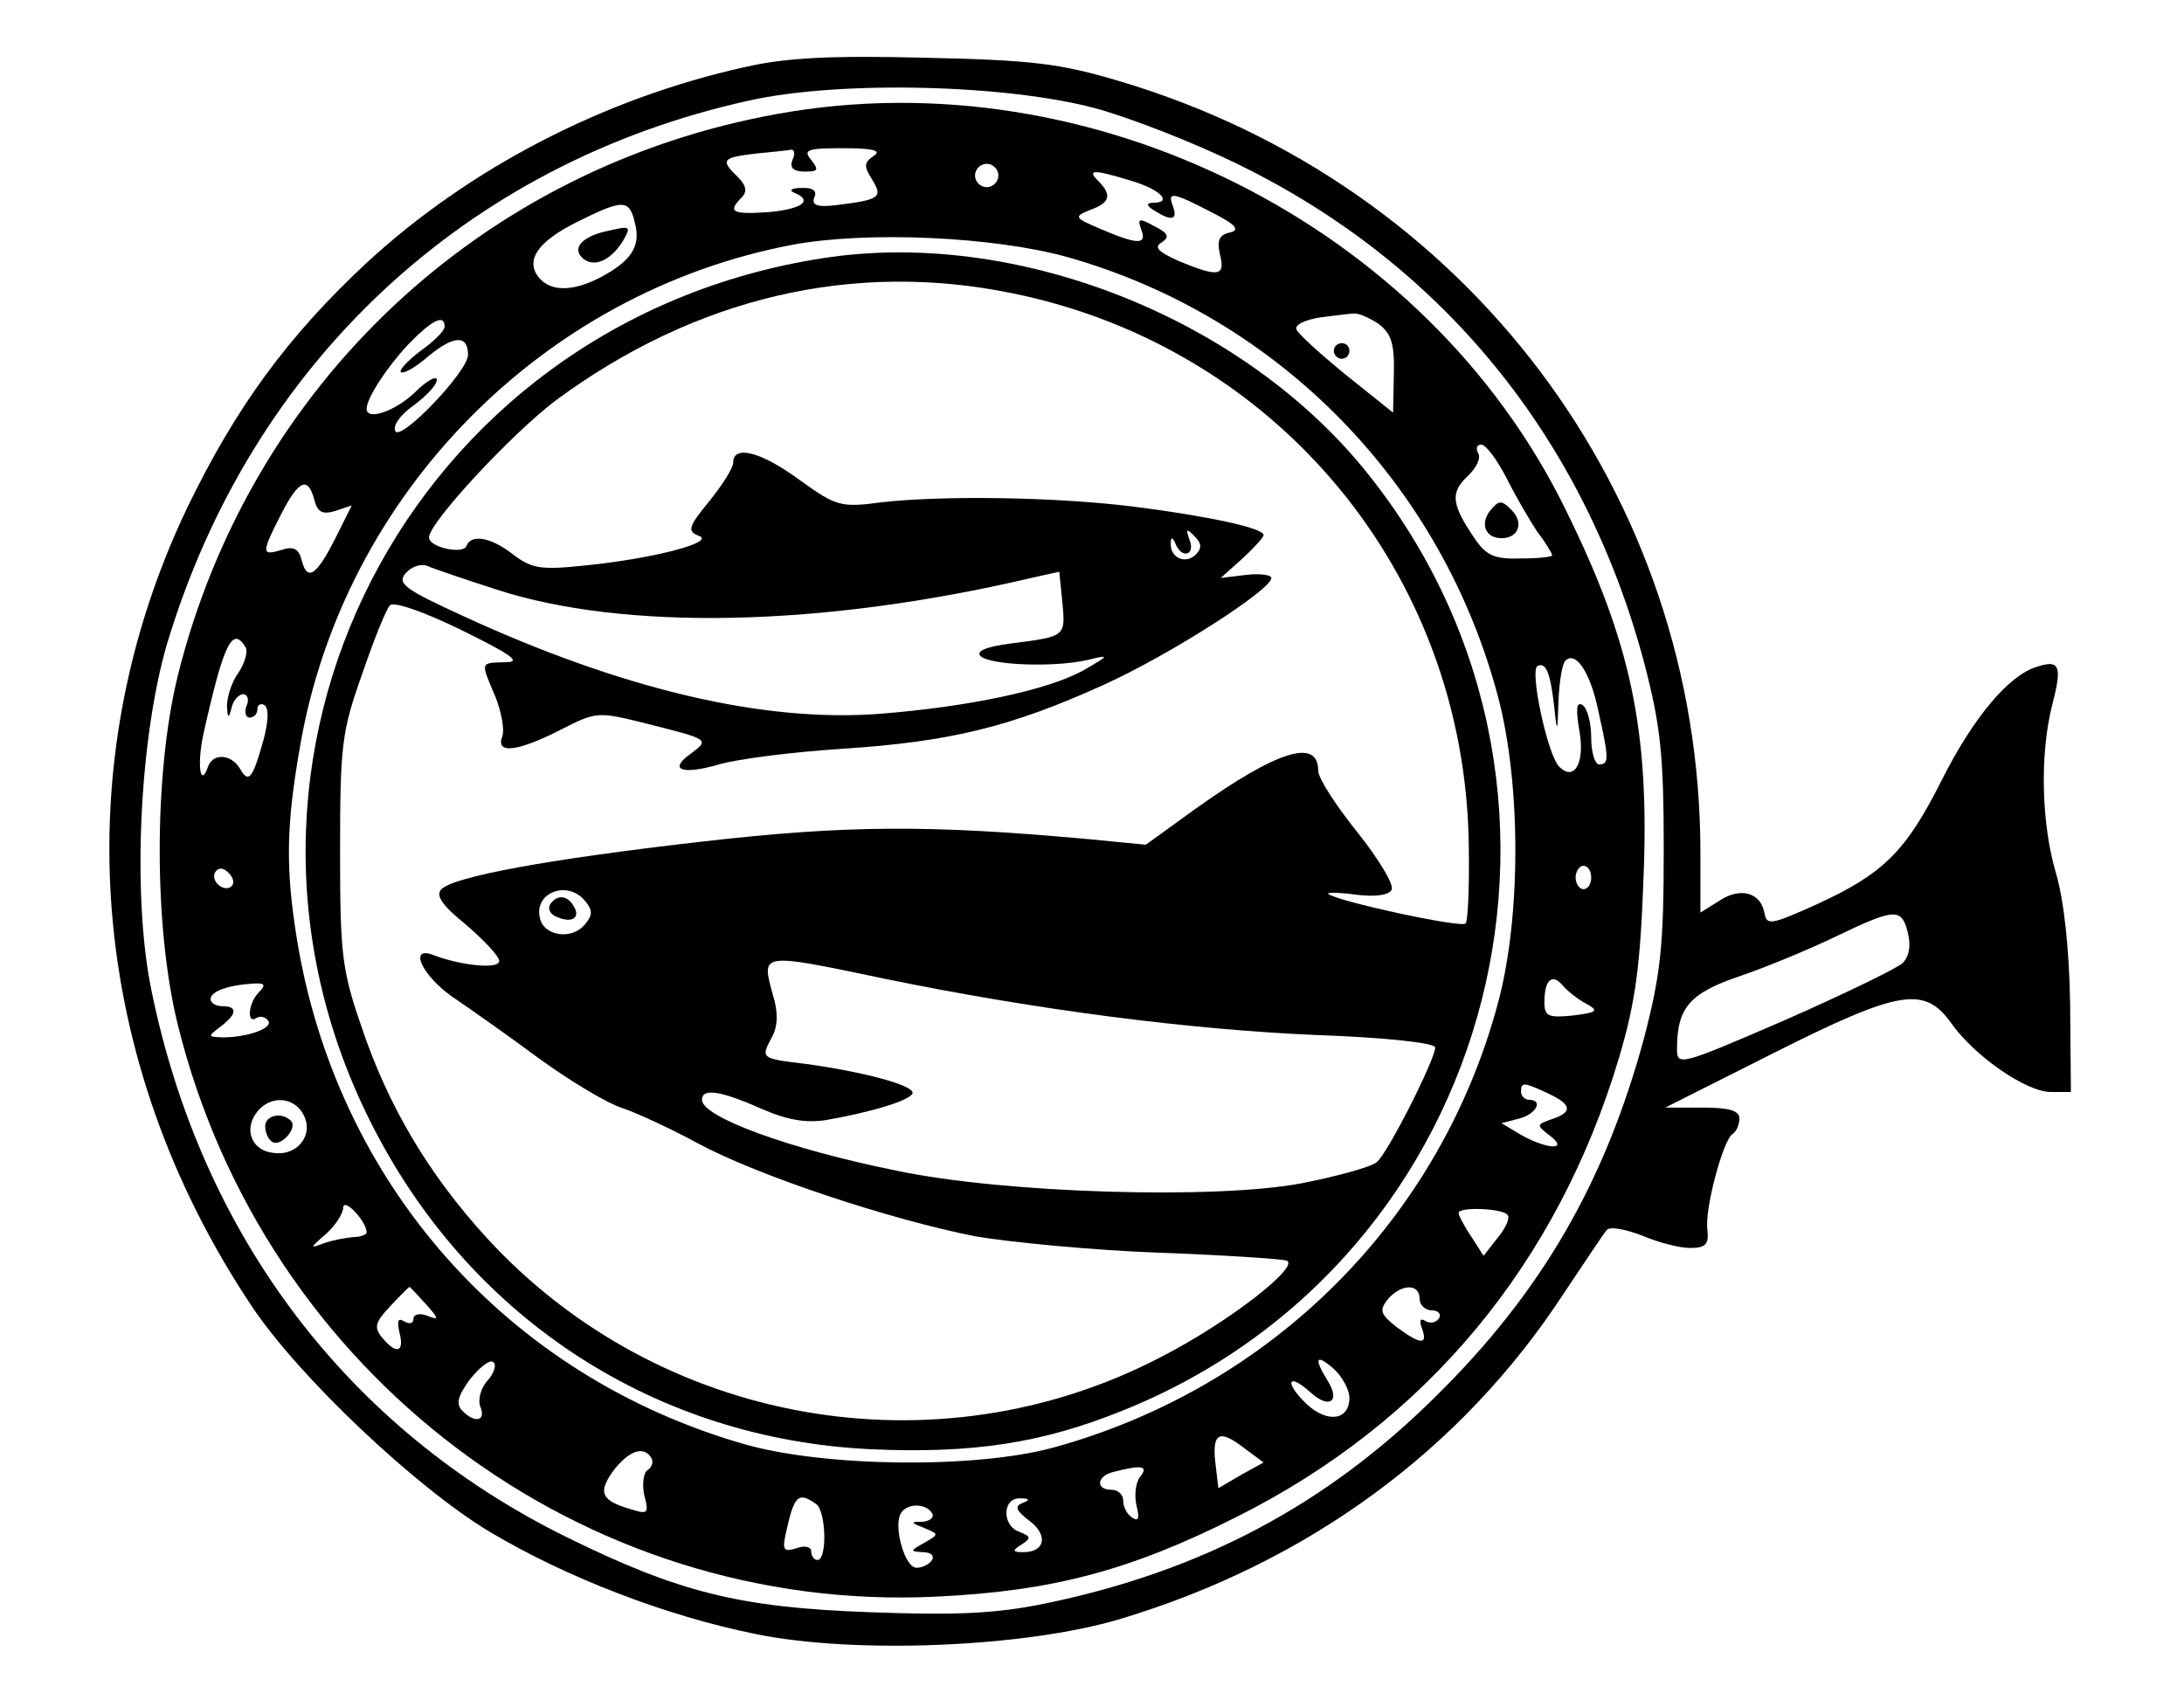 <svg height="218pt" preserveAspectRatio="xMidYMid meet" viewBox="0 0 280 218" width="280pt" xmlns="http://www.w3.org/2000/svg"><g transform="matrix(.1 0 0 -.1 0 218)"><path d="m955 2094c-181-40-354-130-485-251-102-95-168-186-230-314-158-331-127-710 83-1024 60-90 210-232 305-289 99-59 227-108 341-131 127-26 345-17 466 19 241 72 439 217 570 418 27 40 51 77 55 81 4 5 24 1 45-7 21-9 48-16 62-16 20 0 24 5 22 23-4 26 20 115 32 123 5 3 9 12 9 20 0 10-13 14-47 14h-48l139 70c161 81 193 86 227 39 30-43 97-89 128-89h26l-1 113c-1 70-8 133-18 167-19 64-21 153-5 216 13 50 10 59-20 49-36-11-81-65-121-144-46-92-75-121-160-160-60-27-65-28-68-11-5 26-31 33-58 15l-24-15v77c0 459-300 857-745 989-77 23-113 27-250 30-120 3-178 0-230-12zm450-53c44-12 126-44 181-71 263-128 445-351 522-640 21-81 25-117 25-240s-4-159-25-240c-50-185-131-326-267-460-141-140-302-225-502-266-63-13-115-15-223-11-168 6-245 25-391 97-279 138-467 386-531 701-25 122-15 323 20 443 108 360 383 617 746 697 116 26 330 21 445-10zm1041-1057c4-16 2-30-7-39-8-7-76-40-151-73-134-58-138-59-138-37 0 53 16 72 82 94 35 12 90 35 123 51 75 36 83 36 91 4z"/><path d="m997 2034c-379-68-676-347-769-720-31-126-31-323 0-448 111-448 519-755 972-733 150 7 250 34 385 102 244 122 412 325 491 590 21 71 27 118 31 228 8 191-16 304-100 474-178 364-607 580-1010 507zm19-59c-4-10 1-15 16-15 17 0 18 2 8 15-11 13-5 15 41 15 38 0 50-3 39-10-12-8-13-13-2-30 14-23 11-26-46-33-24-3-32 0-28 10 4 8-2 13-17 12-12 0-16-3-9-6 25-10 11-21-33-25-46-3-53 0-34 19 7 7 6 15-5 26-23 22-20 25 22 30 20 2 41 4 46 5 4 1 6-5 2-13zm264-20c0-8-7-15-15-15s-15 7-15 15 7 15 15 15 15-7 15-15zm171-7c37-11 53-28 27-28-9 0-8-4 2-10 22-14 30-12 24 5-8 20-1 19 49-7 32-16 37-23 24-26-14-3-17-10-13-28 7-28-1-30-52-9-27 12-33 18-23 24 11 7 9 12-9 21-20 11-22 10-17-4 8-20-4-20-51 0-35 15-36 16-14 25 25 9 28 19 10 37-15 15-6 15 43 0zm-637-54c8-30-5-49-45-70-35-18-63-18-78 0-18 22-2 46 48 71 60 30 68 30 75-1zm556-44c270-77 479-291 551-565 29-111 29-280 0-389-74-279-290-495-571-572-99-27-291-25-394 4-306 87-526 336-576 652-14 89-13 143 5 245 56 321 310 580 630 641 95 18 259 11 355-16zm397-85c16-12 21-24 20-64l-1-50-60 48c-33 27-62 53-64 59s12 12 30 15c18 2 38 5 43 5 6 1 20-5 32-13zm-1197-4c0-5-14-19-31-31-16-12-28-25-25-27 3-3 19 6 36 21 32 26 50 27 50 1 0-21-85-110-93-98-4 7 6 21 23 33 16 12 30 26 30 33 0 6-13-1-28-16-25-24-62-37-62-21 0 13 25 52 53 82 31 32 47 40 47 23zm1361-193c12-24 30-55 40-70 11-14 19-28 19-30s-18-4-40-4c-33-1-44 3-59 25-30 44-32 59-10 80 12 11 18 24 14 30-3 6-2 11 4 11s20-19 32-42zm-1528-29c4-16 11-19 27-14l21 7-20-40c-25-50-37-58-44-31-4 16-11 19-26 14-26-8-26-4-1 45 23 45 35 50 43 19zm-88-189c3-5-1-20-9-32-9-12-15-32-15-43 1-17 2-17 6-2 2 9 9 17 15 17 5 0 8-7 4-15-3-8-1-15 4-15 6 0 10 5 10 11 0 5 4 8 9 5 6-4 5-21-1-44-14-50-19-57-30-38s-34 21-41 4c-10-30-15 1-6 42 26 116 37 138 54 110zm1734-81c14-62 14-69 1-69-5 0-10 15-10 34s-5 38-11 42c-8 5-9-5-4-34 7-41-7-64-26-45-15 15-38 123-28 129 11 6 17-9 22-56 3-30 4-29 5 11 1 25 5 49 9 52 13 13 32-15 42-64zm-1752-225c-9-9-28 6-21 18 4 6 10 6 17-1 6-6 8-13 4-17zm1743 11c0-8-4-15-10-15-5 0-10 7-10 15s5 15 10 15c6 0 10-7 10-15zm-6-162c16-9 14-11-18-15-31-3-36-1-36 17 0 29 10 38 24 21 6-7 20-18 30-23zm-1702 15c-14-14-16-42-3-33 5 3 12 1 15-4 6-9-26-21-59-21-19 1-19 1-2 14 21 16 22 26 2 26-8 0-15 4-15 9 0 10 22 18 55 20 15 1 16-2 7-11zm1653-130c30-14 32-24 4-33-19-7-20-7-2-21 25-19-3-18-37 1l-25 15 23 6c22 6 31 24 12 24-5 0-10 5-10 10 0 13 3 13 35-2zm-1596-27c14-26-8-54-39-49-28 3-38 31-20 53 17 21 47 19 59-4zm81-151c0-3-8-6-17-6-10-1-27-4-38-8-18-7-18-6 3 12 12 11 22 26 22 34 1 13 30-18 30-32zm1463 22c3-4-3-17-13-29l-18-23-16 25c-9 13-16 27-16 30 0 8 58 6 63-3zm-1387-114c17-19 17-21 2-15-10 4-18 2-18-4s-5-7-12-3c-8 5-9 0-6-14 7-26-4-29-22-7-11 13-9 20 10 40 13 14 24 25 25 25s10-10 21-22zm1274 7c0-8 7-15 16-15 8 0 12-5 9-10-4-6-11-7-17-4-7 5-9 1-5-9 8-22-2-21-33 2-20 16-22 21-11 35 17 20 41 21 41 1zm-1195-105c-8-9-13-24-9-34 7-18-7-21-23-5-9 9-6 19 9 40 12 15 25 26 30 23s2-14-7-24zm1105-22c0-29-28-33-55-8-29 28-24 41 5 15 24-22 39-12 22 15-18 29-15 35 8 15 11-10 20-27 20-37zm-133-66 23-17-29-16-29-17-4 34c-4 38 6 42 39 16zm-762-11c3-5 1-12-5-16-5-3-7-18-4-32 6-23 5-25-17-18-38 11-43 21-23 49 20 26 39 33 49 17zm627-24c-6-7-8-24-5-37 4-16 3-21-5-16-7 4-12 14-12 22s-7 14-15 14c-21 0-19 18 3 23 35 9 45 8 34-6zm-416-35c13-8 15-72 2-72-4 0-8 5-8 11s-8 8-19 4c-16-5-18-2-14 17 11 51 16 56 39 40zm265 1c-11-4-8-10 9-23 24-18 20-40-8-40-14 0-15 2-2 10 12 8 12 10-3 16-23 8-22 44 1 43 12 0 13-2 3-6zm-116-13c3-5-2-10-12-11-16 0-16-1 2-8 19-8 19-8 0-19-18-10-19-11-2-12 10 0 15-4 12-10-3-5-12-10-20-10-15 0-30 53-20 70 8 13 32 13 40 0z"/><path d="m775 1883c-29-7-41-21-29-33 14-14 36-5 52 20 12 21 11 21-23 13z"/><path d="m1055 1849c-531-82-821-646-574-1119 127-244 362-395 635-408 131-6 220 8 322 49 486 194 642 806 308 1211-161 194-447 305-691 267zm243-45c339-69 580-359 585-706 1-53-1-99-4-102-6-6-167 29-176 38-3 2 13 2 35-1 24-3 42-1 46 6 4 6-16 39-43 73-28 35-51 70-51 80 0 42-52 26-156-48l-65-47-72 7c-207 19-313 18-497-3-201-23-318-45-334-61-8-8 1-21 32-46 23-20 42-40 42-46 0-11-48-6-83 7-34 14-17-25 23-53 22-15 72-50 111-79 40-29 88-58 108-64 20-7 63-27 96-45 76-41 244-97 355-119 47-8 153-18 235-21 83-3 156-8 164-10 20-6-73-79-161-124-288-150-644-87-864 153-75 82-127 170-161 272-25 72-27 94-27 225 0 133 2 152 28 225 15 44 31 84 36 89s43-8 92-32c65-32 77-41 56-41-33-1-32 1-13-44 8-20 12-43 9-51-9-23 19-20 74 8 47 24 48 24 112 8 79-20 80-20 56-38-30-21-12-28 36-14 24 7 95 16 158 20 138 9 216 28 335 82 86 39 215 122 215 137 0 4-15 6-32 4l-33-4 28 25c15 14 27 27 27 30 0 9-70 24-163 36-101 13-248 15-327 6-52-7-58-5-104 28-50 37-86 46-86 23 0-7-14-29-31-50-27-33-28-38-13-44 22-8-57-29-146-38-57-6-68-4-92 14-28 22-54 27-60 11-4-11-48-2-48 11 0 19 107 134 163 176 179 132 381 179 585 137zm235-335c-13-13-33-4-32 14 0 9 2 9 6 0 8-20 26-15 18 5-5 14-4 15 6 5s10-16 2-24zm-896-45c164-53 417-48 685 15l36 8 4-39c4-44 5-44-66-53-32-4-45-10-39-16 12-12 95-15 138-5 28 7 28 6-7-14-46-25-146-46-258-55-150-12-332 31-538 126-74 34-83 41-72 54 8 9 20 13 29 9s48-17 88-30zm113-399c10-12 10-18 0-30-17-21-54-15-58 9-7 32 36 48 58 21zm385-100c195-40 390-65 553-72 87-3 152-10 152-16 0-15-61-136-75-147-7-6-50-18-96-27-110-21-381-13-519 16-139 28-250 69-250 91 0 15 23 12 75-11 34-15 58-19 84-15 58 10 111 26 111 35 0 10-64 27-137 37-58 7-58 7-43 35 7 13 8 31 1 53-15 55-18 55 144 21z"/><path d="m705 1020c-3-6 1-13 10-16 19-8 30 0 20 15-8 14-22 14-30 1z"/><path d="m1710 1730c0-5 5-10 10-10 6 0 10 5 10 10 0 6-4 10-10 10-5 0-10-4-10-10z"/><path d="m1911 1526c-14-17-7-36 14-36 22 0 29 20 13 36-13 13-16 13-27 0z"/><path d="m340 736c0-8 4-17 9-20 11-7 33 18 24 27-12 12-33 7-33-7z"/></g></svg>